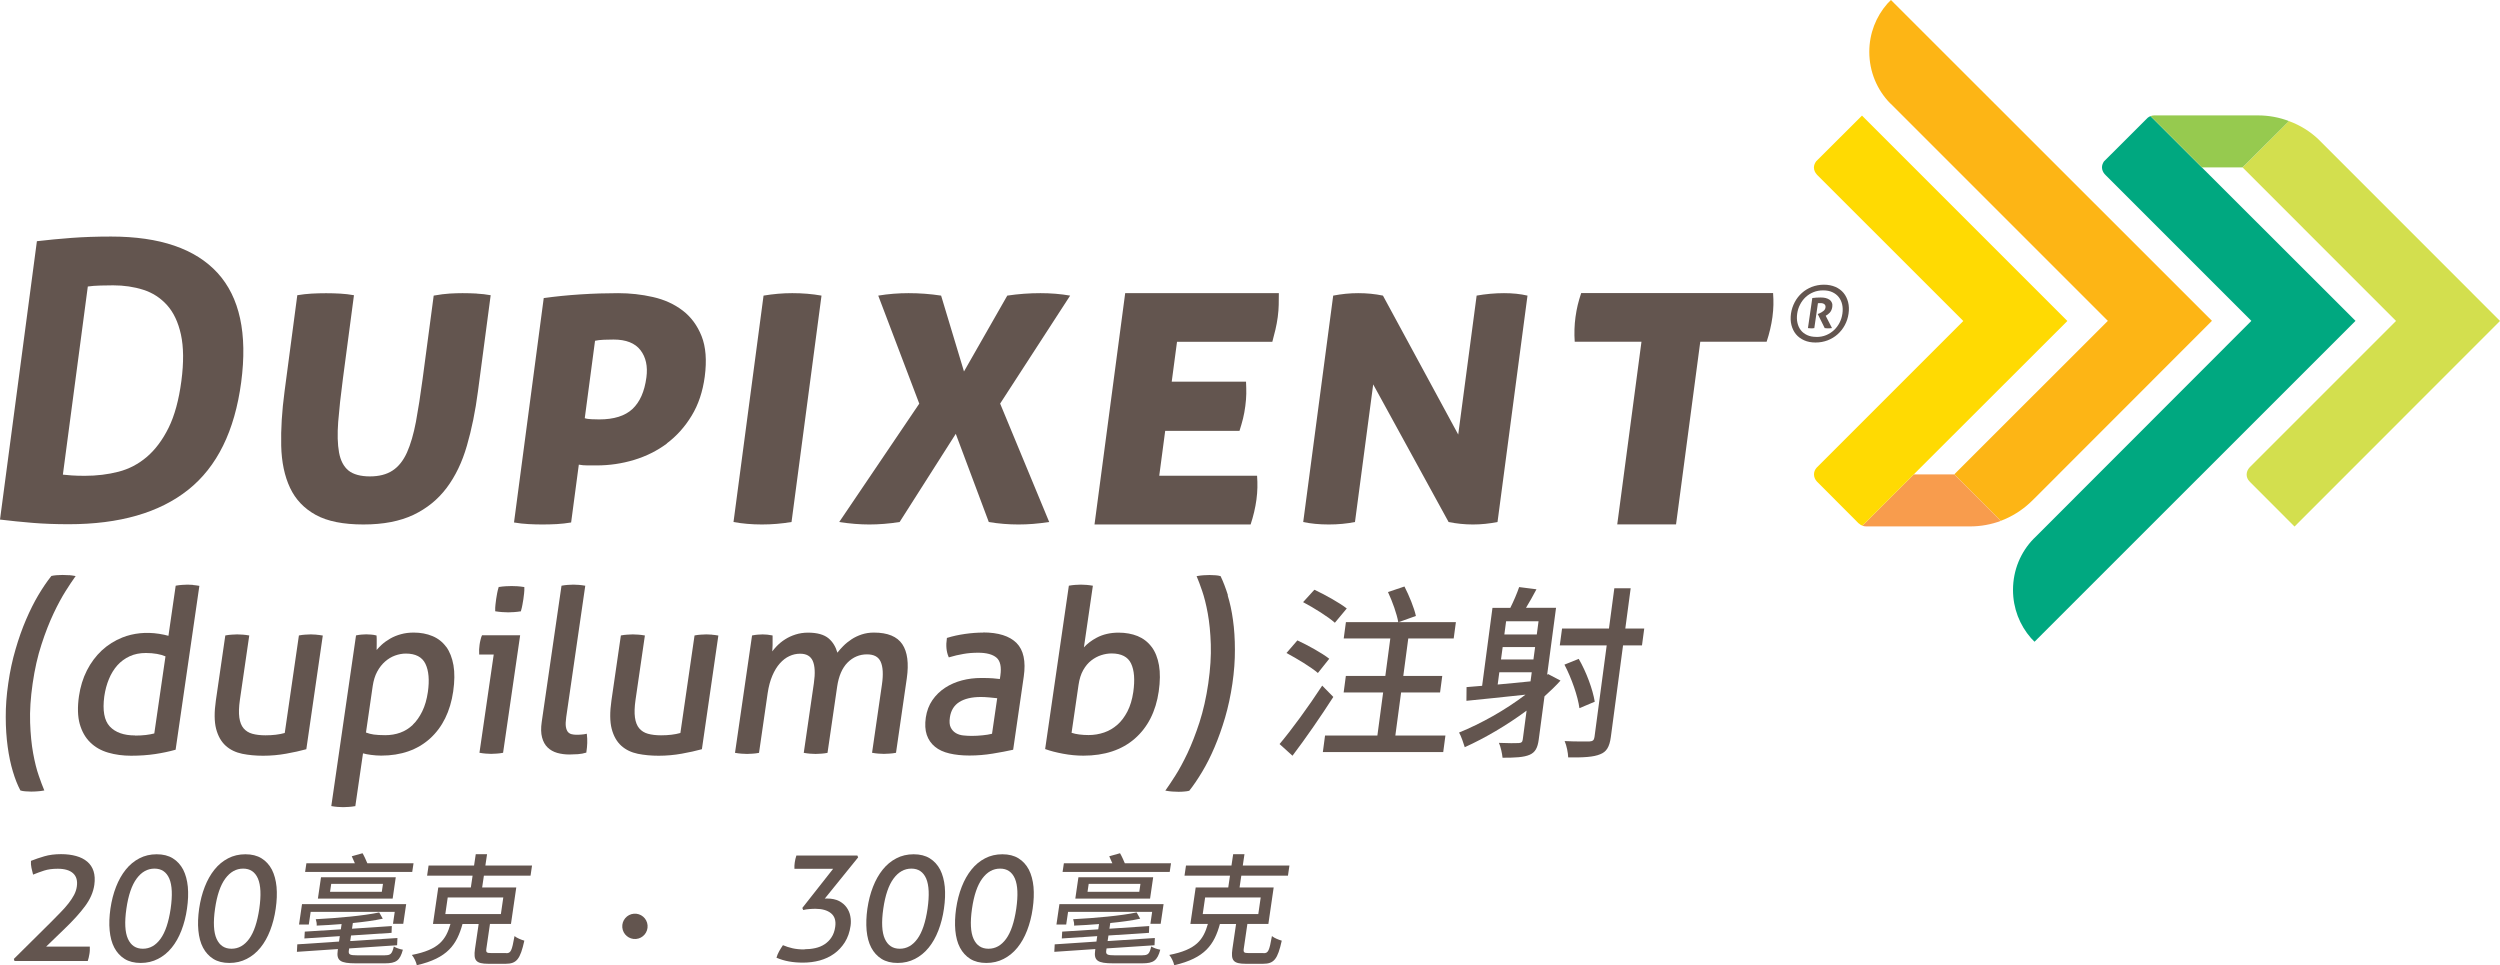 <?xml version="1.0" encoding="UTF-8"?><svg id="Layer_1" xmlns="http://www.w3.org/2000/svg" viewBox="0 0 386.91 149.39"><defs><style>.cls-1{fill:#fdb515;}.cls-1,.cls-2,.cls-3,.cls-4,.cls-5,.cls-6,.cls-7{stroke-width:0px;}.cls-2{fill:#d3df4e;}.cls-3{fill:#f89c4d;}.cls-4{fill:#63554f;}.cls-5{fill:#ffda02;}.cls-6{fill:#00a880;}.cls-7{fill:#96ca4f;}</style></defs><path class="cls-4" d="M96.31,143.53c-.09-1.08.71-2.03,1.79-2.12,1.08-.09,2.03.71,2.12,1.79.09,1.08-.71,2.03-1.79,2.12-1.08.09-2.03-.71-2.12-1.79Z"/><path class="cls-2" d="M386.91,49.67l-31.8,31.82-6.78-6.79-.25-.26c-.24-.28-.38-.62-.38-1s.16-.75.4-1.04l.2-.21,22.52-22.52-23.75-23.76,7.18-7.17c1.72.64,3.26,1.58,4.56,2.82l28.1,28.11Z"/><path class="cls-6" d="M332.83,17.97c-.16.06-.31.14-.45.26l-6.77,6.76c-.17.26-.3.57-.3.91,0,.39.17.76.4,1.03l.18.19,22.54,22.54-33.56,33.59-.11.1c-2.01,2.05-3.22,4.85-3.22,7.95,0,2.86,1.04,5.45,2.78,7.45l.55.57,49.68-49.66-31.73-31.69Z"/><path class="cls-7" d="M340.78,25.91h6.28l7.19-7.17c-1.48-.57-3.11-.88-4.8-.88h-16.06c-.19,0-.39.04-.56.11l7.95,7.94Z"/><path class="cls-1" d="M292.65,0l-.56.57c-1.75,2-2.79,4.6-2.79,7.46,0,3.09,1.22,5.9,3.22,7.95l.12.1,33.58,33.58-23.77,23.75,7.19,7.2c1.7-.64,3.26-1.61,4.57-2.84l.71-.69,27.41-27.43L292.65,0Z"/><path class="cls-3" d="M309.65,80.62c-1.5.55-3.09.85-4.78.85h-16.04c-.21,0-.41-.04-.6-.11l7.95-7.94h6.27s7.19,7.2,7.19,7.2Z"/><path class="cls-5" d="M319.96,49.67l-31.73,31.69c-.21-.08-.39-.21-.56-.36h-.02s-6.37-6.39-6.37-6.39l-.1-.1c-.26-.29-.44-.66-.44-1.1,0-.4.16-.74.4-1.02l.22-.22,22.49-22.49-22.58-22.57-.1-.11c-.26-.29-.44-.66-.44-1.08,0-.37.15-.68.35-.96l.34-.34,6.75-6.73,31.8,31.8Z"/><path class="cls-4" d="M10.63,81.13c7.87,0,14.04-1.78,18.5-5.33,4.47-3.56,7.2-9.11,8.2-16.66.99-7.51-.23-13.14-3.66-16.9-3.44-3.75-8.93-5.63-16.48-5.63-2.24,0-4.28.07-6.14.21-1.86.14-3.64.31-5.34.51L0,80.41c1.65.2,3.33.37,5.03.51,1.7.14,3.57.21,5.6.21ZM13.59,44.34c.57-.08,1.22-.13,1.97-.15.74-.02,1.39-.03,1.95-.03,1.68,0,3.23.23,4.67.69,1.44.46,2.66,1.25,3.67,2.37,1.01,1.12,1.73,2.64,2.15,4.55.42,1.92.45,4.31.07,7.19-.39,2.95-1.05,5.37-1.98,7.25-.93,1.88-2.05,3.37-3.35,4.49-1.31,1.12-2.78,1.89-4.41,2.31-1.63.42-3.37.63-5.21.63-.8,0-1.48-.02-2.03-.06-.56-.04-1.01-.08-1.36-.12l3.86-29.12Z"/><path class="cls-4" d="M73.78,45.43c-.75-.04-1.48-.06-2.2-.06-.59,0-1.24.02-1.96.06-.72.04-1.55.15-2.5.32l-1.71,12.86c-.34,2.56-.69,4.79-1.04,6.68-.36,1.89-.82,3.47-1.38,4.73-.57,1.26-1.31,2.2-2.23,2.8-.92.61-2.1.91-3.52.91s-2.57-.31-3.31-.91c-.74-.61-1.23-1.54-1.46-2.8-.23-1.26-.27-2.84-.13-4.73.15-1.89.39-4.12.73-6.68l1.71-12.92c-.7-.13-1.41-.21-2.14-.25-.73-.04-1.45-.06-2.17-.06-.75,0-1.51.02-2.25.06-.74.04-1.48.13-2.21.25l-1.97,14.88c-.41,3.07-.58,5.87-.52,8.41.06,2.54.52,4.72,1.37,6.52.85,1.81,2.18,3.2,3.98,4.19,1.8.99,4.26,1.48,7.37,1.48s5.64-.5,7.73-1.48c2.08-.99,3.8-2.38,5.16-4.19,1.35-1.8,2.4-3.98,3.13-6.52.74-2.54,1.31-5.35,1.71-8.41l1.97-14.88c-.7-.13-1.42-.21-2.17-.25Z"/><path class="cls-4" d="M103.19,68.63c1.52-1.14,2.8-2.56,3.85-4.29,1.05-1.72,1.72-3.74,2.03-6.05.33-2.52.17-4.61-.49-6.27-.66-1.66-1.64-2.98-2.94-3.97-1.3-.99-2.82-1.68-4.58-2.08-1.75-.4-3.56-.6-5.4-.6s-3.83.06-5.83.19-3.89.32-5.68.57l-4.6,34.73c.74.13,1.48.21,2.24.25.75.04,1.46.06,2.14.06.76,0,1.5-.02,2.25-.06.74-.04,1.48-.13,2.21-.25l1.19-8.95c.41.08.87.12,1.37.12h1.39c1.97,0,3.9-.28,5.79-.85,1.88-.57,3.58-1.42,5.1-2.55ZM92.74,64.91c-.34,0-.73-.01-1.19-.03-.46-.02-.81-.07-1.05-.16l1.59-11.98c.35-.08.81-.14,1.38-.16.57-.02,1.07-.03,1.49-.03,1.93,0,3.32.55,4.16,1.64.84,1.09,1.15,2.5.92,4.22-.29,2.19-1.01,3.81-2.16,4.89-1.15,1.07-2.86,1.61-5.13,1.61Z"/><path class="cls-4" d="M122.5,80.79l4.64-35.04c-1.45-.26-2.96-.38-4.53-.38-1.48,0-2.96.13-4.44.38l-4.65,35.04c1.36.25,2.83.38,4.4.38s3.05-.13,4.57-.38Z"/><path class="cls-4" d="M154.78,62.47l10.84-16.72c-1.49-.26-3.02-.38-4.59-.38-1.7,0-3.41.12-5.14.38l-6.7,11.74-3.54-11.74c-1.7-.26-3.38-.38-5.04-.38-1.56,0-3.13.12-4.69.38l6.35,16.72-12.39,18.32c1.67.26,3.22.38,4.66.38s3.04-.12,4.69-.38l8.69-13.65,5.11,13.65c1.54.26,3.06.38,4.59.38.76,0,1.53-.03,2.27-.09.75-.06,1.58-.16,2.49-.29l-7.59-18.32Z"/><path class="cls-4" d="M169.38,81.17h24.17c.43-1.3.73-2.58.9-3.83.09-.69.14-1.32.15-1.89.01-.56,0-1.17-.05-1.82h-15.14l.92-6.95h11.5c.22-.69.4-1.33.55-1.92.14-.58.26-1.22.35-1.92.09-.69.14-1.32.15-1.89,0-.56,0-1.19-.04-1.88h-11.5l.82-6.17h14.75c.17-.65.33-1.28.48-1.88.15-.61.26-1.26.36-1.95.09-.69.14-1.32.15-1.88.01-.56.02-1.17.02-1.82h-23.78l-4.75,35.81Z"/><path class="cls-4" d="M228.53,45.75l-2.85,21.5-11.65-21.5c-1.24-.26-2.51-.38-3.83-.38s-2.56.13-3.87.38l-4.64,35.04c1.15.25,2.47.38,3.95.38s2.79-.13,4.06-.38l2.82-21.3,11.67,21.3c1.24.25,2.49.38,3.77.38s2.5-.13,3.8-.38l4.64-35.04c-1.11-.26-2.32-.38-3.64-.38-1.4,0-2.82.13-4.25.38Z"/><path class="cls-4" d="M244.71,45.36c-.22.65-.39,1.26-.53,1.82-.14.56-.25,1.19-.35,1.88-.17,1.26-.21,2.53-.12,3.83h10.33l-3.75,28.27h9.1l3.75-28.27h10.27c.43-1.3.73-2.58.9-3.83.09-.69.14-1.32.15-1.88.01-.56,0-1.17-.05-1.82h-29.7Z"/><path class="cls-4" d="M10.64,89.02c-.63-.05-1.27-.05-1.89,0-.31.03-.56.06-.75.11h-.04s-.03.04-.03.04c-.66.82-1.32,1.8-1.99,2.92-.66,1.11-1.3,2.39-1.9,3.79-.6,1.39-1.15,2.94-1.63,4.6-.49,1.66-.87,3.43-1.13,5.27-.27,1.84-.4,3.6-.39,5.25,0,1.65.11,3.19.3,4.58.19,1.4.46,2.68.8,3.81.34,1.13.72,2.11,1.15,2.91l.03.05h.05c.19.06.42.1.71.12.28.02.58.04.88.04.33,0,.66-.01.99-.04.33-.02.63-.06.9-.11l.16-.03-.06-.14c-.21-.49-.48-1.21-.8-2.14-.33-.93-.62-2.1-.87-3.46-.25-1.37-.41-2.97-.47-4.77-.06-1.8.07-3.83.39-6.03.32-2.22.78-4.26,1.37-6.05.58-1.8,1.21-3.4,1.86-4.78.65-1.38,1.29-2.55,1.88-3.49.6-.94,1.08-1.67,1.43-2.15l.12-.16-.19-.04c-.25-.05-.52-.08-.84-.11Z"/><path class="cls-4" d="M29.89,90.52c-.31-.02-.6-.04-.86-.04-.24,0-.52.01-.85.04-.32.02-.63.06-.9.11l-.09.02-1.12,7.75c-.42-.12-.89-.22-1.46-.31-2-.31-3.96-.11-5.67.57-1.18.47-2.25,1.14-3.18,2-.92.86-1.7,1.9-2.31,3.1-.61,1.2-1.02,2.54-1.23,3.99-.24,1.69-.2,3.13.12,4.29.33,1.16.87,2.12,1.62,2.85.75.74,1.68,1.27,2.78,1.59,1.09.32,2.28.48,3.55.48,1.35,0,2.61-.09,3.73-.26,1.12-.17,2.16-.39,3.08-.65l.08-.02,3.66-25.24.02-.12-.12-.02c-.26-.05-.55-.08-.85-.11ZM20.89,113.82c-1.73,0-3.04-.47-3.9-1.39-.86-.92-1.14-2.49-.85-4.66.14-.97.38-1.87.72-2.68.33-.81.77-1.52,1.3-2.12.53-.59,1.17-1.06,1.9-1.4.73-.34,1.57-.51,2.51-.51.62,0,1.19.05,1.71.14.48.08.92.21,1.33.38l-1.73,11.93c-.38.1-.82.18-1.3.24-.52.06-1.08.09-1.68.09Z"/><path class="cls-4" d="M48.96,98.22c-.33-.02-.61-.04-.86-.04s-.54.01-.87.04c-.33.02-.62.06-.88.11l-.09.02-2.19,15.09c-.84.24-1.85.36-2.99.36-.78,0-1.46-.08-2.03-.24-.55-.15-1.01-.44-1.35-.84-.34-.4-.56-.96-.66-1.67-.1-.72-.07-1.64.09-2.75l1.43-9.83.02-.12-.12-.02c-.25-.05-.54-.08-.87-.11-.34-.02-.62-.04-.88-.04-.23,0-.51.01-.85.04-.34.02-.64.06-.9.11l-.09.02-1.46,10.06c-.26,1.8-.25,3.28.04,4.39.29,1.11.79,1.99,1.49,2.62.69.62,1.55,1.03,2.56,1.24.99.2,2.07.3,3.22.3,1.22,0,2.42-.11,3.58-.32,1.16-.21,2.17-.43,3.03-.67l.08-.02,2.53-17.47.02-.12-.12-.02c-.25-.05-.53-.08-.86-.11Z"/><path class="cls-4" d="M69.05,100.11c-.55-.75-1.26-1.31-2.13-1.67-.86-.36-1.83-.54-2.89-.54-.7,0-1.37.08-1.97.25-.6.16-1.16.39-1.67.68-.5.29-.95.61-1.33.96-.28.26-.54.53-.77.8,0-.04,0-.07,0-.12,0-.25,0-.52.01-.8,0-.28,0-.54,0-.79,0-.34-.02-.43-.03-.48l-.02-.07h-.07c-.22-.06-.47-.1-.73-.12-.56-.05-1.01-.05-1.51,0-.26.02-.51.06-.75.11l-.09.02-3.81,26.29-.02.12.12.02c.25.05.53.08.86.11.33.02.61.04.86.04s.54-.01.87-.04c.33-.02.64-.06.92-.11h.09s1.19-8.18,1.19-8.18c.35.1.77.18,1.24.24.53.07,1.06.11,1.58.11,3.07,0,5.61-.89,7.55-2.64,1.93-1.75,3.14-4.2,3.59-7.3.22-1.55.24-2.91.04-4.05-.2-1.14-.58-2.1-1.12-2.85ZM63.89,112.18c-.57.54-1.22.95-1.94,1.21-.72.26-1.5.39-2.32.39-.74,0-1.34-.04-1.79-.1-.41-.06-.81-.16-1.2-.31l1.04-7.18c.13-.87.36-1.63.7-2.25.34-.63.75-1.15,1.22-1.56.47-.41.98-.72,1.53-.92.55-.2,1.12-.31,1.68-.31,1.5,0,2.52.53,3.03,1.58.52,1.07.64,2.54.38,4.37-.17,1.15-.46,2.16-.87,2.99-.41.84-.9,1.54-1.47,2.08Z"/><path class="cls-4" d="M81.03,90.84c-.27-.05-.59-.08-.94-.11-.38-.02-.67-.03-.91-.03s-.54.01-.92.03c-.36.02-.69.06-1,.11h-.08s-.02.08-.02.08c-.08.26-.16.56-.22.89-.06.33-.11.62-.15.88-.04.26-.07.55-.11.88-.04.33-.05.64-.04.93v.1s.11.02.11.02c.29.05.61.08.97.11.35.02.67.04.95.04.26,0,.56-.01.91-.04.36-.03.67-.06.95-.11h.08s.02-.09.02-.09c.09-.28.16-.59.22-.92.06-.33.11-.62.15-.88.04-.26.07-.55.11-.88.04-.33.05-.63.04-.89v-.1s-.1-.02-.1-.02Z"/><path class="cls-4" d="M74.56,98.4c-.08.19-.15.42-.2.66-.06.24-.11.48-.14.73-.03.24-.06.48-.07.73-.01.25,0,.47.01.67v.11h2.25l-2.19,15.08-.02.12.12.02c.26.05.54.08.86.11.33.02.6.04.83.04.25,0,.53-.01.87-.04.32-.02.62-.06.89-.11l.09-.02,2.62-18.04.02-.14h-5.9l-.03.08Z"/><path class="cls-4" d="M90.83,113.55l-.14.03c-.19.05-.41.08-.68.1-.65.06-1.1.05-1.53-.05-.23-.05-.42-.17-.58-.34-.15-.18-.26-.45-.32-.8-.06-.36-.04-.86.05-1.5l2.93-20.22.02-.12-.12-.02c-.26-.05-.55-.08-.86-.11-.31-.02-.6-.04-.86-.04s-.55.01-.87.04c-.31.02-.61.06-.88.11l-.09.02-3.06,21.08c-.14.95-.12,1.75.05,2.39.17.65.46,1.18.86,1.56.4.39.9.67,1.48.84.57.16,1.2.25,1.89.25.39,0,.83-.02,1.31-.05.48-.04.9-.11,1.25-.23l.07-.02v-.08c.15-.96.18-1.87.08-2.69l-.02-.14Z"/><path class="cls-4" d="M110.19,98.22c-.33-.02-.61-.04-.86-.04s-.54.01-.87.04c-.33.02-.62.06-.88.11l-.09.02-2.19,15.09c-.84.24-1.85.36-2.99.36-.78,0-1.46-.08-2.03-.24-.55-.15-1.01-.44-1.35-.84-.34-.4-.56-.96-.66-1.67-.1-.72-.07-1.64.09-2.75l1.43-9.83.02-.12-.12-.02c-.25-.05-.54-.08-.88-.11-.34-.02-.62-.04-.88-.04-.23,0-.51.01-.85.04-.34.02-.64.06-.9.11l-.09.02-1.46,10.06c-.26,1.8-.25,3.28.04,4.39.29,1.11.79,1.99,1.49,2.62.69.62,1.55,1.03,2.56,1.24.99.2,2.07.3,3.22.3,1.22,0,2.42-.11,3.58-.32,1.16-.21,2.17-.43,3.03-.67l.08-.02,2.53-17.47.02-.12-.12-.02c-.25-.05-.53-.08-.86-.11Z"/><path class="cls-4" d="M135.26,97.9c-.69,0-1.32.1-1.9.29-.57.19-1.1.44-1.57.75-.47.31-.91.66-1.31,1.07-.33.33-.63.67-.88,1-.27-.93-.72-1.67-1.36-2.21-.7-.59-1.77-.89-3.19-.89-.68,0-1.33.1-1.93.29-.6.19-1.14.44-1.62.75-.48.3-.91.66-1.29,1.05-.25.26-.48.53-.69.81.03-.29.04-.61.05-.97.01-.59,0-1.04,0-1.39v-.1s-.1-.02-.1-.02c-.24-.05-.48-.08-.71-.11-.45-.05-.98-.05-1.5,0-.26.02-.52.06-.78.11l-.09.02-2.62,18.04-.02.12.12.02c.26.05.55.08.87.11.34.02.63.04.88.04s.53-.01.87-.04c.32-.02.62-.06.89-.11l.09-.02,1.34-9.26c.15-1.01.39-1.91.72-2.68.33-.77.72-1.41,1.17-1.91.45-.5.94-.88,1.47-1.12.53-.25,1.09-.37,1.65-.37.98,0,1.62.36,1.96,1.1.34.76.4,1.92.18,3.45l-1.55,10.67-.02.12.12.02c.25.05.54.08.85.11.33.02.61.04.86.04s.53-.01.87-.04c.32-.02.62-.06.89-.11l.09-.02,1.49-10.24c.24-1.64.78-2.9,1.62-3.74.83-.83,1.84-1.26,2.99-1.26,1.08,0,1.77.37,2.12,1.13.36.78.43,1.97.2,3.55l-1.51,10.43-.02.12.12.02c.25.05.54.08.85.11.33.02.61.04.86.04s.54-.01.89-.04c.33-.02.63-.06.9-.11l.09-.02,1.67-11.53c.33-2.31.1-4.08-.69-5.26-.8-1.2-2.27-1.81-4.38-1.81Z"/><path class="cls-4" d="M152.16,97.9c-.88,0-1.83.07-2.81.21-.98.14-1.9.34-2.73.6l-.08.02v.08c-.17,1.09-.08,2.04.26,2.83l.04.1.11-.03c.7-.21,1.42-.38,2.14-.5.72-.13,1.49-.19,2.3-.19,1.29,0,2.25.26,2.84.77.58.5.78,1.43.59,2.76l-.08.54c-.3-.04-.66-.08-1.07-.11-.48-.04-1.1-.05-1.84-.05-1.01,0-2,.12-2.95.37-.95.25-1.83.63-2.61,1.14-.78.51-1.45,1.16-1.97,1.92-.53.77-.87,1.68-1.02,2.69-.15,1.04-.1,1.94.15,2.68.25.74.68,1.36,1.27,1.84.58.48,1.34.83,2.25,1.04.89.21,1.93.32,3.08.32,1.21,0,2.43-.1,3.63-.3,1.2-.2,2.23-.39,3.06-.58l.08-.02,1.64-11.32c.34-2.36-.03-4.11-1.12-5.2-1.08-1.08-2.82-1.63-5.18-1.63ZM150.4,113.89c-.41,0-.85-.02-1.31-.07-.44-.04-.83-.17-1.17-.37-.33-.2-.6-.49-.78-.86-.19-.37-.23-.9-.13-1.57.15-1.05.64-1.85,1.44-2.36.81-.52,1.94-.79,3.36-.79.36,0,.82.02,1.34.07.49.04.87.08,1.18.12l-.8,5.5c-.43.11-.93.19-1.46.24-.58.06-1.14.09-1.66.09Z"/><path class="cls-4" d="M178.22,100.11c-.56-.75-1.29-1.31-2.16-1.67-.87-.35-1.86-.53-2.94-.53-1.27,0-2.41.26-3.39.78-.81.43-1.47.94-1.98,1.5l1.37-9.42.02-.12-.12-.02c-.26-.05-.56-.08-.87-.11-.33-.02-.62-.04-.88-.04s-.55.01-.87.04c-.31.02-.61.06-.89.11l-.09.02-3.67,25.28.1.03c.71.26,1.61.49,2.67.69,1.06.2,2.12.3,3.15.3,3.28,0,5.96-.89,7.96-2.64,2-1.75,3.25-4.2,3.7-7.3.22-1.55.24-2.91.04-4.05-.2-1.14-.58-2.1-1.14-2.85ZM172.93,112.16c-.6.54-1.29.94-2.04,1.2-.76.26-1.57.4-2.41.4-.5,0-.99-.03-1.46-.09-.42-.05-.82-.14-1.18-.26l1.08-7.42c.13-.89.37-1.66.72-2.28.35-.62.78-1.13,1.26-1.5.48-.37,1-.65,1.54-.82.53-.17,1.07-.26,1.59-.26,1.5,0,2.52.52,3.01,1.54.51,1.05.62,2.54.35,4.44-.17,1.15-.47,2.15-.9,2.99-.43.83-.95,1.53-1.55,2.06Z"/><path class="cls-4" d="M190.04,92.12c-.35-1.12-.73-2.1-1.12-2.92l-.03-.05h-.06c-.18-.06-.42-.1-.72-.12-.61-.05-1.25-.05-1.89,0-.33.03-.61.06-.87.11l-.16.03.06.14c.21.48.47,1.18.8,2.14.32.93.62,2.1.87,3.48.25,1.37.41,2.98.47,4.78.06,1.79-.07,3.83-.39,6.05-.32,2.2-.78,4.23-1.36,6.03-.59,1.81-1.22,3.42-1.86,4.78-.65,1.36-1.28,2.53-1.88,3.47-.61.96-1.08,1.66-1.43,2.15l-.12.16.19.04c.26.05.55.08.87.11.32.02.66.04.98.04.31,0,.6-.01.89-.04.29-.02.53-.06.73-.11h.04s.03-.04.03-.04c.63-.79,1.29-1.77,1.97-2.9.68-1.13,1.33-2.42,1.92-3.81.6-1.41,1.15-2.95,1.63-4.58.48-1.65.86-3.41,1.13-5.25.27-1.84.4-3.61.39-5.27,0-1.65-.1-3.2-.3-4.6-.19-1.4-.47-2.68-.82-3.8Z"/><path class="cls-4" d="M286.02,46.76c-.14-.54-.37-1.02-.7-1.42-.33-.4-.76-.72-1.27-.94-.52-.22-1.11-.34-1.77-.34s-1.29.12-1.87.34c-.58.23-1.1.54-1.54.94-.44.39-.82.87-1.11,1.42-.29.55-.49,1.14-.58,1.77-.09.64-.07,1.23.07,1.78.14.54.37,1.02.7,1.42.33.4.76.71,1.27.94.51.23,1.11.34,1.77.34s1.29-.12,1.87-.34c.58-.23,1.1-.54,1.54-.94.45-.4.82-.87,1.11-1.41.29-.54.49-1.14.58-1.78.09-.64.07-1.24-.07-1.78ZM281.1,52.14c-.54,0-1.02-.09-1.42-.28-.4-.19-.74-.44-.98-.76-.25-.32-.42-.7-.52-1.14-.1-.43-.11-.91-.04-1.42.07-.5.22-.98.45-1.41.22-.44.51-.82.85-1.14.34-.32.75-.58,1.21-.77.46-.19.97-.28,1.51-.28s1.03.09,1.43.28c.4.19.73.44.98.76.25.32.43.7.53,1.14.1.44.11.91.04,1.41-.07.51-.22.99-.45,1.43-.23.44-.52.82-.86,1.14-.35.32-.75.58-1.21.77-.46.19-.96.28-1.51.28Z"/><path class="cls-4" d="M283.13,46.38c-.16-.11-.36-.2-.59-.26-.23-.06-.5-.08-.78-.08-.23,0-.44,0-.64.02-.19.02-.4.04-.61.06h-.03s-.67,4.62-.67,4.62v.04s.04,0,.04,0c.14.02.3.04.46.04.17,0,.33-.01.45-.04h.03s.56-3.85.56-3.85c.08-.01.15-.02.21-.02.07,0,.14,0,.2,0,.26,0,.46.06.6.18.14.12.19.28.16.5-.03.22-.14.4-.32.54-.19.15-.38.26-.58.35l-.3.12,1.07,2.16v.02s.03,0,.03,0c.21.04.47.04.74.03.1,0,.2-.01.31-.03h.06s-.98-1.91-.98-1.91c.21-.11.42-.26.62-.47.21-.22.34-.52.4-.89.04-.25.02-.47-.06-.66-.08-.19-.19-.34-.36-.46Z"/><path class="cls-4" d="M203.97,104.16c-1.03-.89-3.21-2.21-4.87-3.1l1.69-1.95c1.62.75,3.84,1.98,4.93,2.84l-1.76,2.21ZM206.35,107.86c-1.92,2.99-4.27,6.4-6.32,9.1l-2-1.81c1.8-2.12,4.51-5.83,6.6-9.04l1.72,1.75ZM206.59,96.38c-1.03-.92-3.23-2.3-4.92-3.19l1.75-1.92c1.65.77,3.92,2.04,5.01,2.9l-1.84,2.21ZM223.7,113.83l-.34,2.56h-18.63l.34-2.56h8.1l.89-6.66h-6.11l.34-2.56h6.11l.77-5.8h-7.21l.34-2.53h8.1c-.21-1.23-.9-3.19-1.59-4.65l2.55-.86c.73,1.43,1.51,3.33,1.77,4.56l-2.65.95h8.84l-.34,2.53h-7.03l-.77,5.8h6.03l-.34,2.56h-6.03l-.89,6.66h7.75Z"/><path class="cls-4" d="M239.61,104.33l1.9,1c-.74.83-1.6,1.64-2.48,2.44l-.89,6.69c-.17,1.29-.55,1.98-1.4,2.35-.92.4-2.24.46-4.2.46-.06-.63-.29-1.72-.56-2.3,1.34.06,2.69.06,3.07.03.41-.03.56-.14.62-.57l.59-4.45c-3.06,2.27-6.45,4.25-9.57,5.66-.16-.52-.55-1.72-.88-2.27,3.4-1.38,7.15-3.47,10.28-5.86-3.32.37-6.61.69-9.14.95l.02-2.12c.73-.06,1.54-.12,2.41-.2l1.6-12.06h2.76c.51-1.01,1.05-2.27,1.37-3.22l2.68.34c-.54,1-1.1,2.04-1.62,2.87h4.65l-1.38,10.39.13-.14ZM233.09,96.15l-.27,2.04h5.02l.27-2.04h-5.02ZM237.58,100.14h-5.02l-.26,1.92h5.02l.26-1.92ZM231.78,105.94c1.63-.14,3.34-.32,5.09-.49l.19-1.41h-5.02l-.25,1.89ZM254.12,99.88h-2.93l-1.89,14.18c-.21,1.55-.68,2.3-1.65,2.67-1,.43-2.57.52-4.95.49-.02-.69-.24-1.84-.55-2.53,1.71.09,3.35.06,3.84.06.49-.03.71-.17.78-.69l1.89-14.18h-7.26l.35-2.61h7.26l.83-6.23h2.53l-.83,6.23h2.93l-.35,2.61ZM244.44,109.61c-.24-1.84-1.22-4.65-2.32-6.75l2.21-.89c1.19,2.04,2.18,4.76,2.48,6.63l-2.37,1Z"/><path class="cls-4" d="M2.25,148.74l-.11-.33,5.83-5.78c.52-.52,1-1.01,1.45-1.48.45-.46.85-.91,1.19-1.35.34-.44.63-.87.85-1.29.22-.42.37-.86.43-1.31.13-.89-.06-1.57-.57-2.04-.51-.47-1.3-.71-2.37-.71-.82,0-1.52.09-2.11.28-.59.19-1.16.4-1.72.63-.09-.34-.17-.68-.25-1.04-.08-.35-.1-.71-.08-1.09.63-.25,1.33-.49,2.08-.71.75-.22,1.62-.33,2.58-.33.87,0,1.64.1,2.33.29.69.19,1.26.48,1.72.87.46.39.79.88.98,1.48.19.6.23,1.3.12,2.11-.16,1.13-.64,2.22-1.42,3.28-.78,1.06-1.85,2.24-3.19,3.53l-2.85,2.75h6.76c0,.19,0,.37,0,.56,0,.18-.03.38-.06.58-.03.19-.06.37-.11.56-.04.18-.09.36-.15.53H2.25Z"/><path class="cls-4" d="M24.25,132.21c.99,0,1.82.21,2.5.63.68.42,1.21,1.01,1.6,1.75.38.75.62,1.64.72,2.66.09,1.03.05,2.15-.13,3.38-.17,1.21-.46,2.33-.86,3.37-.4,1.04-.9,1.92-1.5,2.66-.6.74-1.3,1.32-2.12,1.74-.81.42-1.71.63-2.69.63s-1.82-.21-2.49-.63c-.67-.42-1.2-1-1.59-1.74-.39-.74-.62-1.63-.72-2.66s-.05-2.16.12-3.37c.18-1.23.47-2.36.87-3.38.4-1.03.9-1.91,1.5-2.66.6-.75,1.3-1.33,2.11-1.75.8-.42,1.7-.63,2.68-.63ZM23.91,134.43c-1.08,0-2,.51-2.76,1.54-.76,1.03-1.29,2.58-1.59,4.67-.3,2.09-.22,3.64.24,4.66.46,1.02,1.23,1.53,2.31,1.53s1.99-.51,2.73-1.53c.74-1.02,1.26-2.57,1.57-4.66.3-2.09.23-3.64-.21-4.67-.45-1.03-1.21-1.54-2.29-1.54Z"/><path class="cls-4" d="M37.98,132.21c.99,0,1.82.21,2.5.63.68.42,1.21,1.01,1.6,1.75.38.75.62,1.64.72,2.66.09,1.03.05,2.15-.13,3.38-.17,1.21-.46,2.33-.86,3.37-.4,1.04-.9,1.92-1.5,2.66-.6.74-1.3,1.32-2.12,1.74-.81.42-1.71.63-2.69.63s-1.82-.21-2.49-.63c-.67-.42-1.2-1-1.59-1.74-.39-.74-.62-1.63-.72-2.66s-.05-2.16.12-3.37c.18-1.23.47-2.36.87-3.38.4-1.03.9-1.91,1.5-2.66.6-.75,1.3-1.33,2.11-1.75.8-.42,1.7-.63,2.68-.63ZM37.63,134.43c-1.08,0-2,.51-2.76,1.54-.76,1.03-1.29,2.58-1.59,4.67-.3,2.09-.22,3.64.24,4.66s1.23,1.53,2.31,1.53,1.99-.51,2.73-1.53c.74-1.02,1.26-2.57,1.57-4.66.3-2.09.23-3.64-.21-4.67-.45-1.03-1.21-1.54-2.29-1.54Z"/><path class="cls-4" d="M63.81,134.94h-16.59l.2-1.34h7.5c-.17-.37-.32-.75-.48-1.08l1.67-.47c.27.45.53,1.06.74,1.55h7.15l-.2,1.34ZM47.81,143.08h-1.53l.46-3.15h16.12l-.45,3.04h-1.59l.27-1.85h-13.01l-.29,1.96ZM59.58,147.84c.88,0,1.09-.2,1.37-1.36.34.22.95.43,1.4.5-.45,1.68-1.04,2.11-2.79,2.11h-4.5c-2.39,0-3.02-.41-2.79-2l.03-.21-6.35.43.06-1.16,6.46-.43.12-.84-5.48.36.06-1.06,5.58-.35.12-.82c-1.32.11-2.64.19-3.86.24.04-.3-.05-.71-.14-.99,3.35-.17,7.47-.54,9.82-1.05l.55.97c-1.27.28-2.91.5-4.63.67l-.13.88,6.16-.41-.04,1.05-6.27.41-.13.86,7.31-.47-.05,1.12-7.42.49-.05.32c-.09.62.13.75,1.35.75h4.24ZM49.2,139.07l.48-3.3h11.57l-.48,3.3h-11.57ZM51.08,138.02h8.01l.18-1.23h-8.01l-.18,1.23Z"/><path class="cls-4" d="M78.35,147.52c.71,0,.87-.35,1.28-2.65.35.3,1.05.58,1.52.71-.63,2.87-1.2,3.58-2.89,3.58h-2.69c-1.92,0-2.31-.52-2.06-2.28l.57-3.88h-2.5c-.88,3.19-2.3,5.28-7.07,6.38-.1-.49-.45-1.23-.77-1.59,4.21-.82,5.27-2.35,5.98-4.8h-2.71l.82-5.64h5.04l.27-1.83h-7.04l.23-1.57h7.04l.26-1.75h1.75l-.26,1.75h7.22l-.23,1.57h-7.22l-.27,1.83h5.28l-.82,5.64h-3.25l-.56,3.84c-.08.58.05.67.76.67h2.31ZM68.92,141.46h8.6l.37-2.56h-8.6l-.37,2.56Z"/><path class="cls-4" d="M124.5,146.91c.59,0,1.15-.06,1.69-.18.54-.12,1.02-.32,1.44-.6s.78-.63,1.06-1.07c.29-.44.48-.97.57-1.6.14-.95-.08-1.66-.65-2.12-.57-.46-1.37-.69-2.39-.69-.31,0-.63.01-.95.04-.32.02-.64.07-.96.15l-.14-.32,4.77-6.06h-5.99c-.02-.31,0-.64.05-.99.02-.17.06-.35.1-.53.04-.19.09-.36.15-.53h9.44l.12.28-5.17,6.39s.1-.02.17-.02h.19c.73,0,1.34.13,1.84.38.5.25.89.59,1.18.99.29.41.49.86.58,1.36.1.5.11,1,.04,1.49-.14.99-.44,1.83-.89,2.55-.45.71-1.01,1.31-1.67,1.78-.66.47-1.4.81-2.22,1.04-.82.22-1.69.33-2.59.33-.78,0-1.5-.06-2.16-.18-.67-.12-1.31-.31-1.94-.58.1-.34.23-.67.41-.99.18-.32.38-.64.59-.95.47.2.96.36,1.49.48.53.12,1.14.18,1.84.18Z"/><path class="cls-4" d="M141.4,132.21c.99,0,1.82.21,2.5.63.68.42,1.21,1.01,1.6,1.75.38.75.62,1.64.72,2.66.09,1.03.05,2.15-.13,3.38-.17,1.21-.46,2.33-.86,3.37-.4,1.04-.9,1.92-1.5,2.66-.6.74-1.31,1.32-2.12,1.74-.81.42-1.71.63-2.69.63s-1.82-.21-2.49-.63c-.67-.42-1.2-1-1.59-1.74-.39-.74-.62-1.63-.72-2.66-.09-1.04-.05-2.16.12-3.37.18-1.23.47-2.36.87-3.38.4-1.03.9-1.91,1.5-2.66.6-.75,1.3-1.33,2.11-1.75.8-.42,1.7-.63,2.68-.63ZM141.05,134.43c-1.08,0-2,.51-2.76,1.54-.76,1.03-1.29,2.58-1.59,4.67-.3,2.09-.22,3.64.24,4.66.46,1.02,1.23,1.53,2.31,1.53s1.99-.51,2.73-1.53,1.26-2.57,1.57-4.66c.3-2.09.23-3.64-.21-4.67-.45-1.03-1.21-1.54-2.29-1.54Z"/><path class="cls-4" d="M155.13,132.21c.99,0,1.82.21,2.5.63.68.42,1.21,1.01,1.6,1.75.38.75.62,1.64.72,2.66.09,1.03.05,2.15-.13,3.38-.17,1.21-.46,2.33-.86,3.37-.4,1.04-.9,1.92-1.5,2.66-.6.74-1.31,1.32-2.12,1.74-.81.42-1.71.63-2.69.63s-1.82-.21-2.49-.63c-.67-.42-1.2-1-1.59-1.74-.39-.74-.62-1.63-.72-2.66-.09-1.04-.05-2.16.12-3.37.18-1.23.47-2.36.87-3.38.4-1.03.9-1.91,1.5-2.66.6-.75,1.3-1.33,2.11-1.75.8-.42,1.7-.63,2.68-.63ZM154.78,134.43c-1.08,0-2,.51-2.76,1.54-.76,1.03-1.29,2.58-1.59,4.67-.3,2.09-.22,3.64.24,4.66.46,1.02,1.23,1.53,2.31,1.53s1.99-.51,2.73-1.53,1.26-2.57,1.57-4.66c.3-2.09.23-3.64-.21-4.67-.45-1.03-1.21-1.54-2.29-1.54Z"/><path class="cls-4" d="M181.04,134.94h-16.59l.2-1.34h7.5c-.17-.37-.32-.75-.48-1.08l1.67-.47c.27.45.53,1.06.74,1.55h7.15l-.2,1.34ZM165.03,143.08h-1.53l.46-3.15h16.12l-.45,3.04h-1.59l.27-1.85h-13.01l-.29,1.96ZM176.8,147.84c.88,0,1.09-.2,1.37-1.36.34.22.95.43,1.4.5-.45,1.68-1.04,2.11-2.79,2.11h-4.5c-2.39,0-3.02-.41-2.79-2l.03-.21-6.35.43.06-1.16,6.46-.43.12-.84-5.48.36.06-1.06,5.58-.35.12-.82c-1.32.11-2.64.19-3.86.24.04-.3-.05-.71-.14-.99,3.35-.17,7.47-.54,9.82-1.05l.55.97c-1.27.28-2.91.5-4.63.67l-.13.88,6.16-.41-.04,1.05-6.27.41-.13.86,7.31-.47-.05,1.12-7.42.49-.05.32c-.09.62.13.75,1.35.75h4.24ZM166.42,139.07l.48-3.3h11.57l-.48,3.3h-11.57ZM168.31,138.02h8.01l.18-1.23h-8.01l-.18,1.23Z"/><path class="cls-4" d="M195.57,147.52c.71,0,.87-.35,1.28-2.65.35.3,1.05.58,1.52.71-.63,2.87-1.2,3.58-2.89,3.58h-2.69c-1.92,0-2.31-.52-2.06-2.28l.57-3.88h-2.5c-.88,3.19-2.3,5.28-7.07,6.38-.1-.49-.45-1.23-.77-1.59,4.21-.82,5.27-2.35,5.98-4.8h-2.71l.82-5.64h5.04l.27-1.83h-7.04l.23-1.57h7.04l.26-1.75h1.75l-.26,1.75h7.22l-.23,1.57h-7.22l-.27,1.83h5.28l-.82,5.64h-3.25l-.56,3.84c-.08.58.05.67.76.67h2.31ZM186.14,141.46h8.6l.37-2.56h-8.6l-.37,2.56Z"/></svg>
